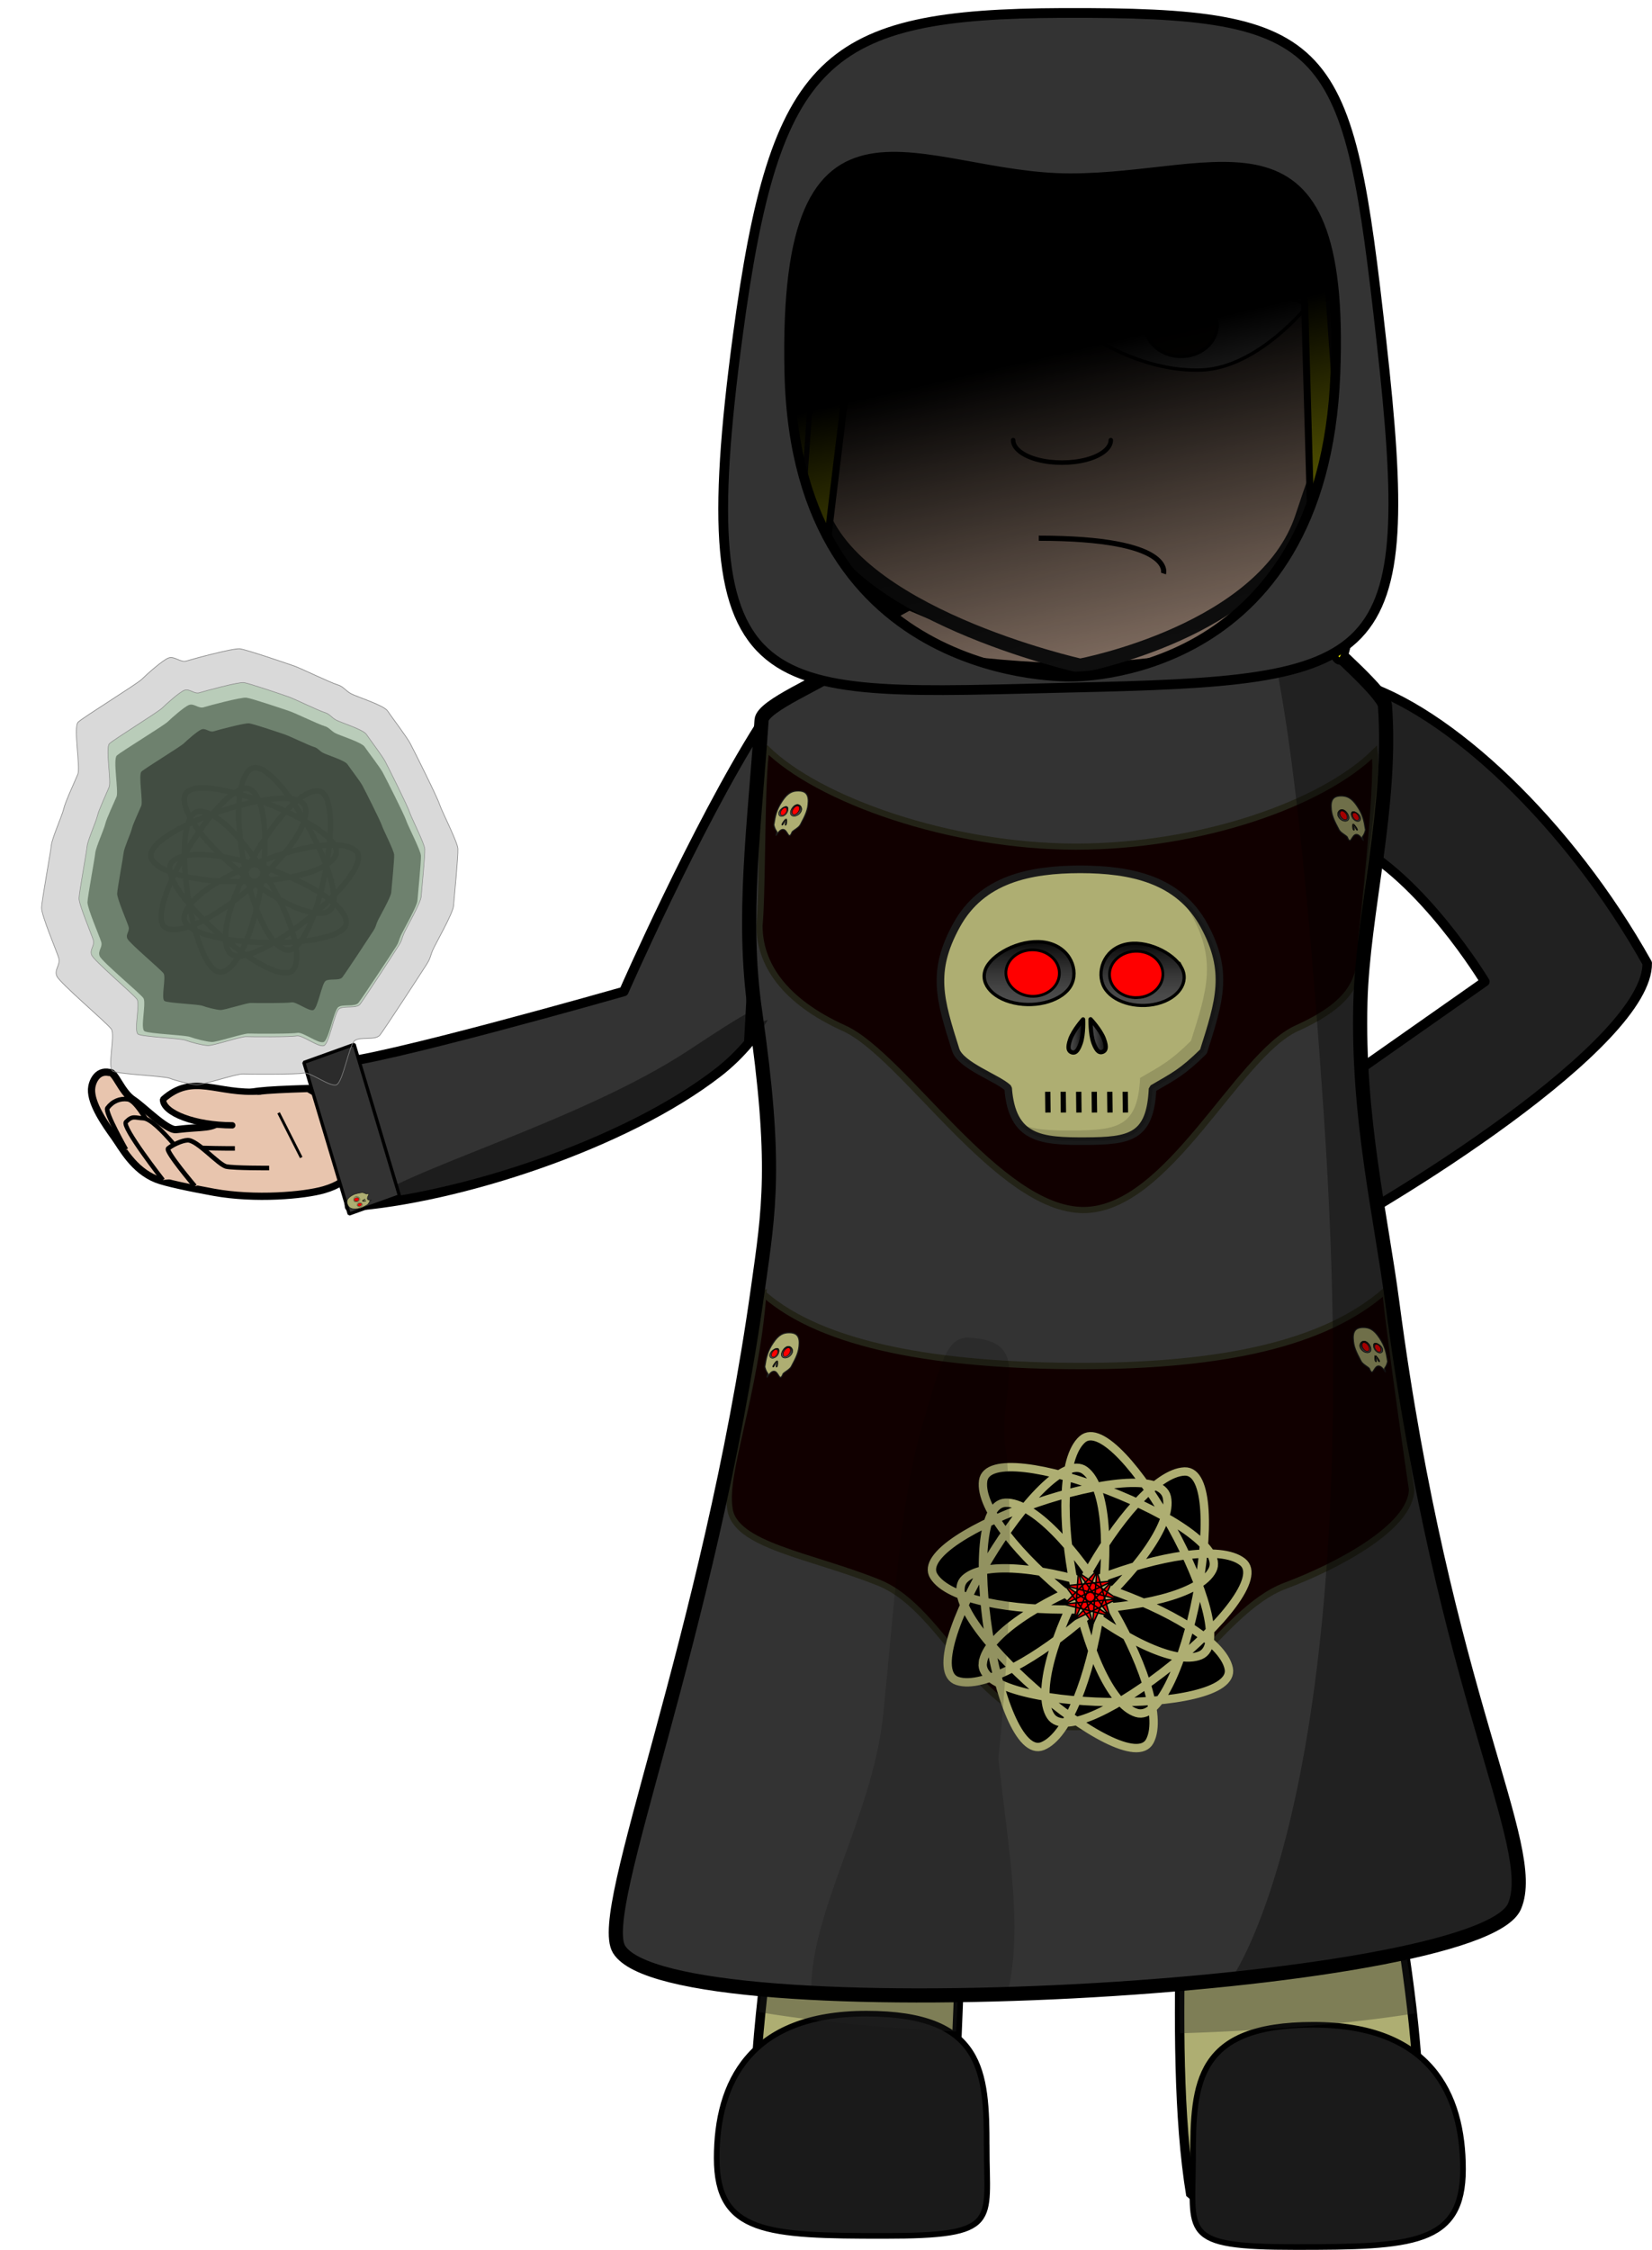 <?xml version="1.0" encoding="UTF-8"?>
<svg width="574.02mm" height="781.31mm" version="1.1" viewBox="0 0 2033.9 2768.4" xmlns="http://www.w3.org/2000/svg" xmlns:xlink="http://www.w3.org/1999/xlink">
<defs>
<linearGradient id="aa" x1="410.94" x2="490.95" y1="813.45" y2="1159.9" gradientTransform="matrix(1.995 0 0 1.995 390.88 -991.18)" gradientUnits="userSpaceOnUse">
<stop offset="0"/>
<stop stop-opacity="0" offset="1"/>
</linearGradient>
<linearGradient id="d" x1="-251.37" x2="-251.37" y1="205.26" y2="111.55" gradientTransform="translate(338.67 .593)" gradientUnits="userSpaceOnUse">
<stop stop-color="#4F4F4F" offset=".034"/>
<stop stop-color="#494949" offset=".222"/>
<stop stop-color="#373737" offset=".483"/>
<stop stop-color="#191919" offset=".786"/>
<stop offset="1"/>
</linearGradient>
<linearGradient id="c" x1="-122.77" x2="-122.77" y1="205.26" y2="111.55" gradientTransform="translate(338.67 .593)" gradientUnits="userSpaceOnUse">
<stop stop-color="#4F4F4F" offset=".034"/>
<stop stop-color="#494949" offset=".222"/>
<stop stop-color="#373737" offset=".483"/>
<stop stop-color="#191919" offset=".786"/>
<stop offset="1"/>
</linearGradient>
<linearGradient id="b" x1="-203.64" x2="-188.56" y1="193.53" y2="193.53" gradientTransform="translate(338.67 .593)" gradientUnits="userSpaceOnUse">
<stop stop-color="#4F4F4F" offset=".034"/>
<stop stop-color="#494949" offset=".222"/>
<stop stop-color="#373737" offset=".483"/>
<stop stop-color="#191919" offset=".786"/>
<stop offset="1"/>
</linearGradient>
<linearGradient id="a" x1="-185.58" x2="-170.5" y1="193.53" y2="193.53" gradientTransform="translate(338.67 .593)" gradientUnits="userSpaceOnUse">
<stop stop-color="#4F4F4F" offset=".034"/>
<stop stop-color="#494949" offset=".222"/>
<stop stop-color="#373737" offset=".483"/>
<stop stop-color="#191919" offset=".786"/>
<stop offset="1"/>
</linearGradient>
<linearGradient id="l" x1="-203.64" x2="-188.56" y1="193.53" y2="193.53" gradientTransform="matrix(1.763 -.021 .02 1.85 1531.2 1253.2)" gradientUnits="userSpaceOnUse" xlink:href="#b"/>
<linearGradient id="k" x1="-185.58" x2="-170.5" y1="193.53" y2="193.53" gradientTransform="matrix(1.763 -.021 .02 1.85 1531.2 1253.2)" gradientUnits="userSpaceOnUse" xlink:href="#a"/>
<linearGradient id="j" x1="-251.37" x2="-251.37" y1="205.26" y2="111.55" gradientTransform="matrix(1.772 -.013 .02 1.125 1564.8 1344)" gradientUnits="userSpaceOnUse" xlink:href="#d"/>
<linearGradient id="i" x1="-122.77" x2="-122.77" y1="205.26" y2="111.55" gradientTransform="matrix(1.64 -.013 .019 1.116 1483.1 1348.7)" gradientUnits="userSpaceOnUse" xlink:href="#c"/>
<linearGradient id="z" x1="-203.64" x2="-188.56" y1="193.53" y2="193.53" gradientTransform="matrix(.18 -.003 .113 .298 1579.5 1818.2)" gradientUnits="userSpaceOnUse" xlink:href="#b"/>
<linearGradient id="y" x1="-185.58" x2="-170.5" y1="193.53" y2="193.53" gradientTransform="matrix(.18 -.003 .113 .298 1579.5 1818.2)" gradientUnits="userSpaceOnUse" xlink:href="#a"/>
<linearGradient id="x" x1="-251.37" x2="-251.37" y1="205.26" y2="111.55" gradientTransform="matrix(.181 -.002 .07 .181 1588.4 1832.8)" gradientUnits="userSpaceOnUse" xlink:href="#d"/>
<linearGradient id="w" x1="-122.77" x2="-122.77" y1="205.26" y2="111.55" gradientTransform="matrix(.144 -.002 .059 .155 1578 1838.6)" gradientUnits="userSpaceOnUse" xlink:href="#c"/>
<linearGradient id="v" x1="-203.64" x2="-188.56" y1="193.53" y2="193.53" gradientTransform="matrix(.18 -.003 .113 .298 1560.1 1161.9)" gradientUnits="userSpaceOnUse" xlink:href="#b"/>
<linearGradient id="u" x1="-185.58" x2="-170.5" y1="193.53" y2="193.53" gradientTransform="matrix(.18 -.003 .113 .298 1560.1 1161.9)" gradientUnits="userSpaceOnUse" xlink:href="#a"/>
<linearGradient id="t" x1="-251.37" x2="-251.37" y1="205.26" y2="111.55" gradientTransform="matrix(.181 -.002 .07 .181 1569 1176.6)" gradientUnits="userSpaceOnUse" xlink:href="#d"/>
<linearGradient id="s" x1="-122.77" x2="-122.77" y1="205.26" y2="111.55" gradientTransform="matrix(.144 -.002 .059 .155 1558.6 1182.4)" gradientUnits="userSpaceOnUse" xlink:href="#c"/>
<linearGradient id="h" x1="-203.64" x2="-188.56" y1="193.53" y2="193.53" gradientTransform="matrix(-.18 -.003 -.113 .298 818.58 1159.9)" gradientUnits="userSpaceOnUse" xlink:href="#b"/>
<linearGradient id="g" x1="-185.58" x2="-170.5" y1="193.53" y2="193.53" gradientTransform="matrix(-.18 -.003 -.113 .298 818.58 1159.9)" gradientUnits="userSpaceOnUse" xlink:href="#a"/>
<linearGradient id="f" x1="-251.37" x2="-251.37" y1="205.26" y2="111.55" gradientTransform="matrix(-.181 -.002 -.07 .181 809.69 1174.5)" gradientUnits="userSpaceOnUse" xlink:href="#d"/>
<linearGradient id="e" x1="-122.77" x2="-122.77" y1="205.26" y2="111.55" gradientTransform="matrix(-.144 -.002 -.059 .155 820.12 1180.3)" gradientUnits="userSpaceOnUse" xlink:href="#c"/>
<linearGradient id="r" x1="-203.64" x2="-188.56" y1="193.53" y2="193.53" gradientTransform="matrix(-.18 -.003 -.113 .298 731.71 1889.3)" gradientUnits="userSpaceOnUse" xlink:href="#b"/>
<linearGradient id="q" x1="-185.58" x2="-170.5" y1="193.53" y2="193.53" gradientTransform="matrix(-.18 -.003 -.113 .298 731.71 1889.3)" gradientUnits="userSpaceOnUse" xlink:href="#a"/>
<linearGradient id="p" x1="-251.37" x2="-251.37" y1="205.26" y2="111.55" gradientTransform="matrix(-.181 -.002 -.07 .181 722.81 1903.9)" gradientUnits="userSpaceOnUse" xlink:href="#d"/>
<linearGradient id="o" x1="-122.77" x2="-122.77" y1="205.26" y2="111.55" gradientTransform="matrix(-.144 -.002 -.059 .155 733.25 1909.7)" gradientUnits="userSpaceOnUse" xlink:href="#c"/>
<filter id="ad" color-interpolation-filters="sRGB">
<feGaussianBlur in="SourceAlpha" result="result0" stdDeviation="2.3"/>
<feMorphology in="SourceAlpha" radius="6.6" result="result1"/>
<feGaussianBlur in="result1" stdDeviation="8.9"/>
<feColorMatrix result="result91" values="1 0 0 0 0 0 1 0 0 0 0 0 1 0 0 0 0 0 0.3 0"/>
<feComposite in="result0" in2="result91" operator="out" result="result2"/>
<feGaussianBlur result="result4" stdDeviation="1.7"/>
<feDiffuseLighting surfaceScale="10">
<feDistantLight azimuth="225" elevation="45"/>
</feDiffuseLighting>
<feBlend in2="SourceGraphic" mode="multiply"/>
<feComposite in2="SourceAlpha" operator="in" result="result3"/>
<feSpecularLighting in="result4" specularExponent="17.9" surfaceScale="5">
<feDistantLight azimuth="225" elevation="45"/>
</feSpecularLighting>
<feComposite in2="result3" operator="atop"/>
</filter>
<filter id="ac" color-interpolation-filters="sRGB">
<feGaussianBlur in="SourceAlpha" result="result0" stdDeviation="2.3"/>
<feMorphology in="SourceAlpha" radius="6.6" result="result1"/>
<feGaussianBlur in="result1" stdDeviation="8.9"/>
<feColorMatrix result="result91" values="1 0 0 0 0 0 1 0 0 0 0 0 1 0 0 0 0 0 0.3 0"/>
<feComposite in="result0" in2="result91" operator="out" result="result2"/>
<feGaussianBlur result="result4" stdDeviation="1.7"/>
<feDiffuseLighting surfaceScale="10">
<feDistantLight azimuth="225" elevation="45"/>
</feDiffuseLighting>
<feBlend in2="SourceGraphic" mode="multiply"/>
<feComposite in2="SourceAlpha" operator="in" result="result3"/>
<feSpecularLighting in="result4" specularExponent="17.9" surfaceScale="5">
<feDistantLight azimuth="225" elevation="45"/>
</feSpecularLighting>
<feComposite in2="result3" operator="atop"/>
</filter>
<filter id="m" color-interpolation-filters="sRGB">
<feGaussianBlur result="blur" stdDeviation="80.99 80.47"/>
</filter>
<filter id="n" color-interpolation-filters="sRGB">
<feGaussianBlur result="blur" stdDeviation="80.99 80.47"/>
</filter>
<filter id="ab" color-interpolation-filters="sRGB">
<feGaussianBlur in="SourceAlpha" result="result0" stdDeviation="2.3"/>
<feMorphology in="SourceAlpha" radius="6.6" result="result1"/>
<feGaussianBlur in="result1" stdDeviation="8.9"/>
<feColorMatrix result="result91" values="1 0 0 0 0 0 1 0 0 0 0 0 1 0 0 0 0 0 0.3 0"/>
<feComposite in="result0" in2="result91" operator="out" result="result2"/>
<feGaussianBlur result="result4" stdDeviation="1.7"/>
<feDiffuseLighting surfaceScale="10">
<feDistantLight azimuth="225" elevation="45"/>
</feDiffuseLighting>
<feBlend in2="SourceGraphic" mode="multiply"/>
<feComposite in2="SourceAlpha" operator="in" result="result3"/>
<feSpecularLighting in="result4" specularExponent="17.9" surfaceScale="5">
<feDistantLight azimuth="225" elevation="45"/>
</feSpecularLighting>
<feComposite in2="result3" operator="atop"/>
</filter>
</defs>
<g transform="translate(126.99 -204.67)">
<path d="m1534.7 1240.9c88.889 42.935 166.42 171.61 166.42 171.61l-254.55 178.64c2.86 57.336 5.776 107.75 8.693 159.94 135.01-67.055 447.1-263.52 445.75-361.24-95.787-171.22-244.78-312.4-356.97-344.88" fill="#212121" stroke="#000" stroke-linecap="round" stroke-linejoin="round" stroke-width="11.703"/>
<path d="m808.07 1098.6c-78.11 123.53-167.01 326.08-167.01 326.08s-307.38 87.674-354.73 87.727l17.051 176.84c131.92-9.22 338.79-75.612 454.27-165.37 13.737-10.677 26.04-22.79 37.195-35.932 7.57-133 12.728-265.42 13.221-389.34z" fill="#333" stroke="#000" stroke-linecap="round" stroke-linejoin="round" stroke-width="11.703"/>
<path d="m871.04 1823.4s4.584 431.18-4.229 483.16c-8.813 51.984-94.416 484.31-55.642 614.64l223.61-9.492c26.394-175.48 16.724-502.43 37.762-599.09 53.586-246.21 141-367.9 141-367.9s83.583 69.839 114.35 344.51c13.337 119.05-19.996 428.41 11.306 616.55h269.89c38.775-130.33-37.271-464.06-54.897-568.03 0 0-33.954-113.61-11.164-419.69 2.138-28.716-5.292-59.127-2.08-91.297-175.3-13.453-669.91-3.356-669.91-3.356z" fill="#aeae72" stroke="#000" stroke-linecap="round" stroke-linejoin="bevel" stroke-width="11.598"/>
<path d="m1341.8 2860.2c0 93.108-17.403 109.39 126.31 109.39 143.71 0 206.11-2.713 206.11-95.679 0-93.108-40.696-177.79-184.41-177.79-143.71 0-148 70.974-148 164.08z" fill="#1a1a1a" stroke="#000" stroke-width="6.96"/>
<path d="m1087.8 2846.5c0 93.108 17.403 109.39-126.31 109.39-143.71 0-206.11-2.713-206.11-95.679 0-93.108 40.696-177.79 184.41-177.79 143.71 0 148 70.974 148 164.08z" fill="#1a1a1a" stroke="#000" stroke-width="6.96"/>
<g transform="translate(117.14 427.14)">
<g transform="matrix(1.946 0 0 1.946 -168.88 -1294.8)" fill="#e8c5ae" stroke="#000">
<path d="m187.28 1274.2c0.267 14.471-3.353 23.958-20.873 29.097-12.638 3.707-43.868 6.364-69.805 1.637-15.025-2.738-30.663-5.992-36.42-8.291-14.469-5.777-21.743-19.976-26.347-26.401-5.993-8.363-14.986-21.136-14.599-30.462 0.163-3.933 3.164-12.421 11.345-10.561 3.65-0.794 7.365 12.268 15.176 17.35 6.182 4.022 21.192 19.444 27.039 18.734 17.876-2.169 22.415-0.014 29.854-6.696 24.561-15.458-8.326-17.363 53.635-19.299 23.777 13.92 30.647 16.027 30.996 34.892z" stroke-linecap="round" stroke-linejoin="bevel" stroke-width="4.575"/>
<path d="m109.92 1277.2s-38.068 0.126-44.225-2.512-16.171-27.593-23.641-28.588c-4.835-0.644-9.499 1.227-12.783 5.608-1.753 2.34 11.772 26.208 11.772 26.208" fill-rule="evenodd" stroke-width="2.873"/>
<path d="m116.9 1291.4s-28.216 0.662-31.368-0.668c-3.152-1.331-24.524-32.138-33.595-32.58-5.378-0.263-6.718-1.987-10.95 2.33-2.905 2.963 23.42 36.683 23.42 36.683" fill-rule="evenodd" stroke-width="2.719"/>
<path d="m131.61 1289.6s-22.077 0.096-27.064-0.941c-4.987-1.037-18.489-16.922-24.573-16.646-3.537 0.161-9.622 2.951-12.253 5.259-1.894 1.661 16.862 23.809 16.862 23.809" fill-rule="evenodd" stroke-width="2.925"/>
<path d="m108.28 1262.6c-23.313 0-43.844-7.697-43.844-16.356 19.063-16.999 34.101-3.002 61.53-5.098" stroke-linecap="round" stroke-linejoin="bevel" stroke-width="3.993"/>
<path d="m137.59 1254.7 14.313 28.26" fill-rule="evenodd" stroke-width="1.747"/>
</g>
</g>
<path d="m1327.7 2537.9c-1.74 54.861-3.204 113.06-1.818 168.68a555.71 86.113 0 0 0 288.7-24.425c-4.553-40.227-11.555-82.332-19.275-122.72a555.71 86.113 0 0 0-267.6-21.54zm-270.72 1.92a555.71 86.113 0 0 0-233.19 21.525c-6.485 39.297-12.375 80.074-16.514 119.09a555.71 86.113 0 0 0 242.83 23.974c3.131-54.372 4.951-111.54 6.879-164.59z" fill="#212121" fill-opacity=".341"/>
<path d="m1737.7 2550.2c-43.756 103.06-1037.4 158.51-1102.5 53.146-29.455-47.689 110.39-380.32 171.15-814.43 13.336-95.281 23.463-151.56-3.652-339.37-16.787-116.27-0.76-227.7 7.933-358.74 1.193-17.988 76.509-47.897 91.23-61.629 234.51-218.75 451.02-171.01 597.35-39.624 14.893 13.372 77.95 69.467 78.961 83.398 9.062 124.83-27.268 253.91-30.254 364.5-3.854 142.71 24.967 261.36 39.354 370.69 63.725 484.25 181.64 668.48 150.4 742.06z" fill="#333" stroke="#000" stroke-linecap="round" stroke-linejoin="bevel" stroke-width="17.432"/>
<path transform="matrix(.865 0 0 1.018 94.775 -37.285)" d="m830.65 1801.7c-12.016 125.19-56.164 214.4-48.308 258.36 5.247 45.651 114.6 57.312 211.99 90.596 97.388 33.284 140.23 174.58 277.96 174.58 137.73 0 202.76-139.67 300.91-170.9 68.898-21.925 179.56-69.685 179.56-116.76 0 0-29.317-168.06-37.894-239.48-84.46 63.061-228.6 90.684-431.53 90.764-202.98-0.092-368.29-24.066-452.69-87.155z" fill="#500" filter="url(#ac)" stroke="#aeae72" stroke-linecap="round" stroke-width="7.762"/>
<path d="m816.61 1125.7c-6.409 37.592-4.381 173.66-8.518 217.89-5.2e-4 47.36 30.105 92.781 104.04 126.27 73.932 33.489 190.19 223.73 294.74 223.73s188.85-190.24 262.78-223.73c73.932-33.489 79.549-64.277 79.548-111.64 0 0 21.317-187.7 16.261-228.12-64.118 63.449-213.86 116.27-367.91 116.35-154.09-0.093-316.87-57.271-380.94-120.75z" fill="#500" filter="url(#ad)" stroke="#aeae72" stroke-linecap="round" stroke-width="7.6"/>
<g transform="matrix(.861 0 0 .861 173.56 88.422)">
<path d="m1254.5 1699.1c-0.029-0.263-0.035-0.524-0.057-0.788-0.19 0.305-0.395 0.61-0.606 0.914 0.218-0.031 0.445-0.085 0.663-0.125z" fill="none"/>
<path d="m1195.6 1377.4c-72.393 0.161-140.88 14.132-177 80.132-36.278 66.161-23.893 105.86-1.117 177.8 7.158 22.642 60.528 40.567 75.007 54.699 5.484 72.972 46.94 76.127 110.92 75.822s92.433-5.762 95.62-75.059c31.25-18.278 42.13-22.975 72.787-53.02 22.774-71.942 36.895-114.09 0.781-180.25-36.116-66-104.6-79.971-177-80.132z" fill="#aeae72" stroke="#1a1a1a" stroke-linecap="round" stroke-linejoin="bevel" stroke-width="10.861px"/>
<path d="m1196.2 1626c-4.527 12.948-8.8 14.345-12.913 12.761-4.113-1.582-6.512-5.547-1.984-18.495 4.527-12.949 18.379-28.391 18.379-28.391s1.041 21.168-3.491 34.115z" fill="url(#l)" stroke="#000" stroke-linejoin="round" stroke-width="6.068"/>
<path d="m1214.6 1625.7c4.807 12.836 9.108 14.131 13.188 12.449 4.076-1.68 6.388-5.702 1.583-18.538-4.809-12.838-18.992-27.944-18.992-27.944s-0.563 21.187 4.232 34.023z" fill="url(#k)" stroke="#000" stroke-linejoin="round" stroke-width="6.068"/>
<path d="m1182.3 1543.5c-11.675 21.099-48.096 32.196-81.351 24.789-33.253-7.407-50.745-30.515-39.07-51.614 11.675-21.099 53.383-41.745 86.636-34.339 33.247 7.396 45.464 40.059 33.789 61.154z" fill="url(#j)" stroke="#000" stroke-width="4.744"/>
<path d="m1340.4 1517.6c11.506 20.767-3.909 43.947-34.431 51.775-30.521 7.828-64.588-2.661-76.094-23.428-11.503-20.766-1.298-53.347 29.225-61.175 30.531-7.828 69.796 12.061 81.3 32.835z" fill="url(#i)" stroke="#000" stroke-width="4.547"/>
<path d="m1125.2 1558.8c21 1.245 39.182-12.452 40.462-30.632 1.536-18.43-14.597-34.368-35.596-35.614-21.256-1.245-39.182 12.452-40.718 30.632-1.28 18.181 14.853 34.119 35.852 35.613z" fill="#f00" stroke="#000" stroke-width="3.96px"/>
<path d="m1277.7 1560.7c-21.256 0.997-39.182-12.95-40.206-31.379-1.025-18.18 15.109-33.87 36.365-34.866 21-0.997 38.926 12.95 39.95 31.131 1.025 18.43-15.109 34.119-36.109 35.115z" fill="#f00" stroke="#000" stroke-width="3.96px"/>
<path d="m1331.7 1410.9c8.658 8.858 16.402 19.234 23.046 31.376 36.113 66.161 21.992 108.31-0.781 180.25-30.657 30.044-41.537 34.74-72.786 53.018-3.188 69.297-31.645 74.754-95.622 75.058-32.286 0.154-58.832-0.579-77.919-10.716 18.296 24.795 51.687 26.233 95.777 26.023 63.977-0.305 92.434-5.763 95.622-75.06 31.25-18.278 42.13-22.974 72.786-53.019 22.774-71.942 36.895-114.09 0.781-180.25-10.931-19.976-24.831-35.178-40.904-46.682zm-310.15 231.96c10.374 13.583 35.217 25.335 53.392 35.497-0.111-1.174-0.214-2.365-0.305-3.577-9.237-9.015-34.29-19.578-53.087-31.92z" fill-opacity=".145"/>
<path d="m1149.1 1695.3 0.342 29.639" fill="none" stroke="#000" stroke-width="7.6"/>
<path d="m1171.2 1695.3 0.342 29.639" fill="none" stroke="#000" stroke-width="7.6"/>
<path d="m1193.4 1695.3 0.342 29.639" fill="none" stroke="#000" stroke-width="7.6"/>
<path d="m1215.6 1695.3 0.342 29.639" fill="none" stroke="#000" stroke-width="7.6"/>
<path d="m1237.8 1695.3 0.342 29.639" fill="none" stroke="#000" stroke-width="7.6"/>
<path d="m1259.9 1695.3 0.342 29.639" fill="none" stroke="#000" stroke-width="7.6"/>
</g>
<g transform="matrix(-1.224 0 0 1.224 2683 -272.41)" stroke-linecap="round">
<path d="m1307.2 2061.5c-7.134-55.601-217.09-136.13-261.23-101.57-38.974 30.507 166.32 196.49 193.05 154.84 30.274-47.179-78.8-243.82-134.82-245.73-49.465-1.683 1.103 257.43 48.355 242.7 53.517-16.681 96.361-237.43 54.669-274.9-36.811-33.085-164.63 197.91-118.96 217 51.719 21.622 226.43-119.94 218.58-175.45-6.933-49.006-253.32 45.788-230.62 89.764 25.721 49.808 250.56 53.668 280.22 6.102 26.19-41.997-223.49-127.76-234.36-79.473-12.313 54.688 157.44 202.17 210.74 184.8 47.058-15.337-89.082-241.52-128.45-211.52-44.585 33.979-9.344 256.07 42.65 277.02 45.907 18.499 87.009-242.28 37.569-244.6-55.995-2.629-171.76 190.15-145.39 239.62 23.276 43.679 222.39-129.67 186.01-163.23-41.205-38.007-253.8 35.264-265.41 90.106-10.246 48.422 253.71 43.616 247.41-5.476z" stroke="#aeae72" stroke-width="8.406"/>
<path d="m1196.7 2023-4.269-54.095-13.066 46.007 31.502-44.184-39.582 26.845 52.532-13.598-47.577-4.878 48.982 23.351-33.311-34.319 22.513 49.373-3.458-47.701-14.49 52.293 28.013-38.764-44.714 30.745 46.376-11.689-54.015-5.19 43.04 20.856-38.042-38.696z" fill="#f00" stroke="#000" stroke-width="1.443"/>
</g>
<path d="m1551.4 1838.1c-6.832 0.026-12.534 2.279-12.306 12.922 0.221 10.669 3.582 17.071 9.703 28.672 1.925 3.651 7.958 6.542 10.106 8.82 4.543 11.767 5.269-2.946 11.298-2.995 6.029-0.049 10.926 14.189 7.405 3.014 1.945-2.947 2.619-3.705 3.859-8.55-1.816-11.601-3.188-18.604-10.25-29.273-7.054-10.643-12.964-12.585-19.814-12.611z" fill="#aeae72" stroke="#1a1a1a" stroke-linecap="round" stroke-linejoin="bevel" stroke-width="1.341px"/>
<path d="m1567.5 1878.2c0.311 2.086-0.044 2.311-0.561 2.056-0.517-0.255-1.002-0.894-1.313-2.979-0.311-2.086 0.186-4.574 0.186-4.574s1.376 3.41 1.687 5.496z" fill="url(#z)" stroke="#000" stroke-linejoin="round" stroke-width=".781"/>
<path d="m1569.3 1878.2c1.263 2.068 1.783 2.276 2.101 2.006 0.318-0.271 0.314-0.919-0.949-2.986-1.264-2.068-3.626-4.502-3.626-4.502s1.212 3.413 2.475 5.481z" fill="url(#y)" stroke="#000" stroke-linejoin="round" stroke-width=".781"/>
<path d="m1561.1 1864.9c0.066 3.399-3.01 5.187-6.87 3.994-3.86-1.193-7.042-4.916-7.108-8.315-0.066-3.399 2.98-6.725 6.84-5.532 3.858 1.192 7.072 6.454 7.137 9.852z" fill="url(#x)" stroke="#000" stroke-width=".61"/>
<path d="m1574.1 1862c2.091 2.882 1.924 6.098-0.372 7.184-2.296 1.086-5.852-0.369-7.942-3.251-2.09-2.881-2.87-7.402-0.574-8.489 2.297-1.086 6.798 1.674 8.889 4.556z" fill="url(#w)" stroke="#000" stroke-width=".504"/>
<path d="m1556.1 1867.4c2.232 0.201 3.278-2.006 2.32-4.935-0.947-2.969-3.56-5.537-5.792-5.737-2.258-0.201-3.278 2.006-2.346 4.935 0.959 2.929 3.571 5.496 5.818 5.737z" fill="#f00" stroke="#000" stroke-width=".509px"/>
<path d="m1571.3 1868.2c-1.852 0.14-4.187-1.819-5.242-4.409-1.042-2.554-0.418-4.758 1.434-4.898 1.829-0.14 4.164 1.819 5.206 4.374 1.055 2.589 0.43 4.793-1.398 4.933z" fill="#f00" stroke="#000" stroke-width=".444px"/>
<g transform="translate(-7.857 2.143)">
<path d="m1532 1181.9c-6.832 0.026-12.534 2.279-12.306 12.922 0.221 10.669 3.582 17.071 9.703 28.672 1.925 3.651 7.958 6.542 10.106 8.82 4.543 11.767 5.269-2.946 11.298-2.995 6.029-0.049 10.926 14.189 7.405 3.014 1.945-2.947 2.619-3.705 3.859-8.55-1.816-11.601-3.188-18.604-10.25-29.273-7.054-10.643-12.964-12.585-19.814-12.611z" fill="#aeae72" stroke="#1a1a1a" stroke-linecap="round" stroke-linejoin="bevel" stroke-width="1.341px"/>
<path d="m1548.1 1222c0.311 2.086-0.044 2.311-0.561 2.056-0.517-0.255-1.002-0.894-1.313-2.979-0.311-2.086 0.186-4.574 0.186-4.574s1.376 3.41 1.687 5.496z" fill="url(#v)" stroke="#000" stroke-linejoin="round" stroke-width=".781"/>
<path d="m1549.9 1222c1.263 2.068 1.783 2.276 2.101 2.006 0.318-0.271 0.314-0.919-0.949-2.986-1.264-2.068-3.626-4.502-3.626-4.502s1.212 3.413 2.475 5.481z" fill="url(#u)" stroke="#000" stroke-linejoin="round" stroke-width=".781"/>
<path d="m1541.7 1208.7c0.066 3.399-3.01 5.187-6.87 3.994-3.86-1.193-7.042-4.916-7.108-8.315-0.066-3.399 2.98-6.725 6.84-5.532 3.858 1.192 7.072 6.454 7.137 9.852z" fill="url(#t)" stroke="#000" stroke-width=".61"/>
<path d="m1554.7 1205.8c2.091 2.882 1.924 6.098-0.372 7.184-2.296 1.086-5.852-0.369-7.942-3.251-2.09-2.882-2.87-7.403-0.574-8.489 2.297-1.086 6.798 1.674 8.889 4.556z" fill="url(#s)" stroke="#000" stroke-width=".504"/>
<path d="m1536.8 1211.2c2.232 0.201 3.278-2.006 2.32-4.935-0.947-2.969-3.56-5.537-5.792-5.737-2.258-0.201-3.278 2.006-2.346 4.935 0.959 2.929 3.571 5.497 5.818 5.737z" fill="#f00" stroke="#000" stroke-width=".509px"/>
<path d="m1551.9 1211.9c-1.852 0.14-4.187-1.819-5.242-4.408-1.042-2.554-0.418-4.758 1.434-4.898 1.829-0.14 4.164 1.819 5.206 4.373 1.055 2.589 0.43 4.793-1.398 4.933z" fill="#f00" stroke="#000" stroke-width=".444px"/>
</g>
<g transform="translate(84.853 -64.65)">
<path d="m759.82 1909.2c6.832 0.026 12.534 2.279 12.306 12.922-0.221 10.669-3.582 17.071-9.703 28.672-1.925 3.651-7.958 6.542-10.106 8.82-4.543 11.767-5.269-2.946-11.298-2.995-6.029-0.049-10.926 14.189-7.405 3.014-1.945-2.947-2.619-3.705-3.859-8.55 1.816-11.601 3.188-18.604 10.25-29.273 7.054-10.643 12.964-12.585 19.814-12.611z" fill="#aeae72" stroke="#1a1a1a" stroke-linecap="round" stroke-linejoin="bevel" stroke-width="1.341px"/>
<path d="m743.77 1949.3c-0.311 2.086 0.044 2.311 0.561 2.056 0.517-0.255 1.002-0.894 1.313-2.979 0.311-2.086-0.186-4.574-0.186-4.574s-1.376 3.41-1.687 5.496z" fill="url(#r)" stroke="#000" stroke-linejoin="round" stroke-width=".781"/>
<path d="m741.9 1949.3c-1.263 2.068-1.783 2.276-2.101 2.006-0.318-0.271-0.314-0.919 0.949-2.986 1.264-2.068 3.626-4.502 3.626-4.502s-1.212 3.413-2.475 5.481z" fill="url(#q)" stroke="#000" stroke-linejoin="round" stroke-width=".781"/>
<path d="m750.14 1936c-0.066 3.399 3.01 5.187 6.87 3.994 3.86-1.193 7.042-4.916 7.108-8.315 0.066-3.399-2.98-6.725-6.84-5.532-3.858 1.192-7.072 6.454-7.137 9.852z" fill="url(#p)" stroke="#000" stroke-width=".61"/>
<path d="m737.15 1933.1c-2.09 2.882-1.924 6.098 0.372 7.184s5.852-0.369 7.942-3.251c2.09-2.881 2.87-7.402 0.574-8.489-2.297-1.086-6.798 1.674-8.889 4.556z" fill="url(#o)" stroke="#000" stroke-width=".504"/>
<path d="m755.09 1938.5c-2.232 0.201-3.278-2.006-2.32-4.935 0.947-2.969 3.56-5.537 5.792-5.737 2.258-0.201 3.278 2.006 2.346 4.935-0.959 2.929-3.571 5.496-5.818 5.737z" fill="#f00" stroke="#000" stroke-width=".509px"/>
<path d="m739.97 1939.2c1.852 0.14 4.187-1.819 5.242-4.409 1.042-2.554 0.418-4.758-1.434-4.898-1.829-0.14-4.164 1.819-5.206 4.374-1.055 2.589-0.431 4.793 1.398 4.933z" fill="#f00" stroke="#000" stroke-width=".444px"/>
</g>
<path d="m1063.8 1850.5c-24.378 1.455-31.123 24.012-56.955 114-25.832 89.985-33.032 219.74-46.456 349.96-13.06 127.1-93.964 248.78-88.335 348.22 45.551 2.639 187.49 0.05 240.35-0.297 20.306-83.561 4.287-164.34-10.204-293.75 14.074-136.53 17.789-270.71 10.328-373.01-16.472-73.05 40.52-141.45-48.728-145.11z" fill-opacity=".162"/>
<path d="m818.41 1459.6c-57.896 18.121 38.535-52.453-96.735 36.864-135.27 89.317-356.59 148.96-403.15 191.46 142.84-14.987 354.48-89.908 474.62-189.89 1.897-1.579 25.267-38.429 25.267-38.429z" fill-opacity=".425"/>
<rect transform="matrix(.941 -.338 .287 .958 0 0)" x="-197.55" y="1508.6" width="65.809" height="194.62" fill="#333" stroke="#000" stroke-linecap="round" stroke-linejoin="bevel" stroke-width="4.012"/>
<g transform="translate(9.091 -2.02)">
<path d="m846.7 1179.9c6.832 0.026 12.534 2.279 12.306 12.922-0.221 10.669-3.582 17.071-9.703 28.672-1.925 3.651-7.958 6.542-10.106 8.82-4.543 11.767-5.269-2.946-11.298-2.995-6.029-0.049-10.926 14.189-7.405 3.014-1.945-2.947-2.619-3.705-3.859-8.55 1.816-11.601 3.188-18.604 10.25-29.273 7.054-10.643 12.964-12.585 19.814-12.611z" fill="#aeae72" stroke="#1a1a1a" stroke-linecap="round" stroke-linejoin="bevel" stroke-width="1.341px"/>
<path d="m830.64 1220c-0.311 2.086 0.044 2.311 0.561 2.056 0.517-0.255 1.002-0.894 1.313-2.979 0.311-2.086-0.186-4.574-0.186-4.574s-1.376 3.41-1.687 5.496z" fill="url(#h)" stroke="#000" stroke-linejoin="round" stroke-width=".781"/>
<path d="m828.77 1219.9c-1.263 2.068-1.783 2.276-2.101 2.006-0.318-0.271-0.314-0.919 0.949-2.986 1.264-2.068 3.626-4.502 3.626-4.502s-1.212 3.413-2.475 5.481z" fill="url(#g)" stroke="#000" stroke-linejoin="round" stroke-width=".781"/>
<path d="m837.01 1206.7c-0.066 3.399 3.01 5.187 6.87 3.994 3.86-1.193 7.042-4.916 7.108-8.315 0.066-3.399-2.98-6.725-6.84-5.532-3.858 1.192-7.072 6.454-7.137 9.852z" fill="url(#f)" stroke="#000" stroke-width=".61"/>
<path d="m824.02 1203.8c-2.09 2.882-1.924 6.098 0.372 7.184s5.852-0.369 7.942-3.251c2.09-2.882 2.87-7.403 0.574-8.489-2.297-1.086-6.798 1.674-8.889 4.556z" fill="url(#e)" stroke="#000" stroke-width=".504"/>
<path d="m841.97 1209.1c-2.232 0.201-3.278-2.006-2.32-4.935 0.947-2.969 3.56-5.537 5.792-5.737 2.258-0.201 3.278 2.006 2.346 4.935-0.959 2.929-3.571 5.497-5.818 5.737z" fill="#f00" stroke="#000" stroke-width=".509px"/>
<path d="m826.85 1209.9c1.852 0.14 4.187-1.819 5.242-4.408 1.042-2.554 0.418-4.758-1.434-4.898-1.829-0.14-4.164 1.819-5.206 4.373-1.055 2.589-0.431 4.793 1.398 4.933z" fill="#f00" stroke="#000" stroke-width=".444px"/>
<path d="m841.97 1209.1c-2.232 0.201-3.278-2.006-2.32-4.935 0.947-2.969 3.56-5.537 5.792-5.737 2.258-0.201 3.278 2.006 2.346 4.935-0.959 2.929-3.571 5.497-5.818 5.737z" fill="#f00" stroke="#000" stroke-width=".509px"/>
</g>
<g transform="matrix(-.213 -.463 .429 -.337 -24.703 2476.9)">
<path d="m846.7 1179.9c6.832 0.026 12.534 2.279 12.306 12.922-0.221 10.669-3.582 17.071-9.703 28.672-1.925 3.651-7.958 6.542-10.106 8.82-4.543 11.767-5.269-2.946-11.298-2.995-6.029-0.049-10.926 14.189-7.405 3.014-1.945-2.947-2.619-3.705-3.859-8.55 1.816-11.601 3.188-18.604 10.25-29.273 7.054-10.643 12.964-12.585 19.814-12.611z" fill="#aeae72" stroke="#1a1a1a" stroke-linecap="round" stroke-linejoin="bevel" stroke-width="1.341px"/>
<path d="m830.64 1220c-0.311 2.086 0.044 2.311 0.561 2.056 0.517-0.255 1.002-0.894 1.313-2.979 0.311-2.086-0.186-4.574-0.186-4.574s-1.376 3.41-1.687 5.496z" fill="url(#h)" stroke="#000" stroke-linejoin="round" stroke-width=".781"/>
<path d="m828.77 1219.9c-1.263 2.068-1.783 2.276-2.101 2.006-0.318-0.271-0.314-0.919 0.949-2.986 1.264-2.068 3.626-4.502 3.626-4.502s-1.212 3.413-2.475 5.481z" fill="url(#g)" stroke="#000" stroke-linejoin="round" stroke-width=".781"/>
<path d="m837.01 1206.7c-0.066 3.399 3.01 5.187 6.87 3.994 3.86-1.193 7.042-4.916 7.108-8.315 0.066-3.399-2.98-6.725-6.84-5.532-3.858 1.192-7.072 6.454-7.137 9.852z" fill="url(#f)" stroke="#000" stroke-width=".61"/>
<path d="m824.02 1203.8c-2.09 2.882-1.924 6.098 0.372 7.184s5.852-0.369 7.942-3.251c2.09-2.882 2.87-7.403 0.574-8.489-2.297-1.086-6.798 1.674-8.889 4.556z" fill="url(#e)" stroke="#000" stroke-width=".504"/>
<path d="m841.97 1209.1c-2.232 0.201-3.278-2.006-2.32-4.935 0.947-2.969 3.56-5.537 5.792-5.737 2.258-0.201 3.278 2.006 2.346 4.935-0.959 2.929-3.571 5.497-5.818 5.737z" fill="#f00" stroke="#000" stroke-width=".509px"/>
<path d="m826.85 1209.9c1.852 0.14 4.187-1.819 5.242-4.408 1.042-2.554 0.418-4.758-1.434-4.898-1.829-0.14-4.164 1.819-5.206 4.373-1.055 2.589-0.431 4.793 1.398 4.933z" fill="#f00" stroke="#000" stroke-width=".444px"/>
<path d="m841.97 1209.1c-2.232 0.201-3.278-2.006-2.32-4.935 0.947-2.969 3.56-5.537 5.792-5.737 2.258-0.201 3.278 2.006 2.346 4.935-0.959 2.929-3.571 5.497-5.818 5.737z" fill="#f00" stroke="#000" stroke-width=".509px"/>
</g>
<path transform="matrix(.236 0 0 .257 103.77 1214.5)" d="m873.47 1052.3c-30.331 19.292-61.962 200.85-96.314 212.32-34.352 11.472-135.65-62.904-170.97-56.034s-282.79 5.637-317.02 4.251-207.08 52.892-241.3 51.27c-34.222-1.622-107.33-19.011-140.09-30.566s-265.36-19.18-296.6-34.364c-31.232-15.183 13.704-173.17-8.647-201.89-22.351-28.716-268.08-219.63-283.74-252.65-15.659-33.012 20.972-53.657 9.34-88.245-11.632-34.588-90.306-203.16-89.205-239.31s47.163-263.98 50.738-298.56c3.575-34.584 56.42-141.54 64.956-175.83s59.166-132.94 73.588-165.54c14.422-32.605-24.397-225.64 1.484-248.89 25.881-23.248 306.42-182.03 332.08-205.31s106.9-90.156 138.69-101.76c31.795-11.606 62.481 23.541 95.207 13.983 32.726-9.558 243.74-62.02 278.08-58.166s249.92 71.475 283.68 82.389c33.76 10.914 190.11 80.369 223.67 89.173 33.567 8.803 42.488 28.913 73.272 43.857 30.783 14.944 169.79 54.717 189.6 81.836 19.81 27.119 99 123.2 117.47 154.56 18.473 31.36 141.74 258.24 153.48 292.12 11.739 33.877 93.821 179.86 96.08 213.26 2.259 33.397-19.837 238.69-22.827 274.2-2.991 35.513-92.953 179.21-107.55 209.69-14.601 30.479-10.897 37.203-31.212 67.463-20.315 30.26-221.25 312.97-244.69 340.43-23.441 27.454-100.91 7.029-131.24 26.321z" fill-opacity=".151" filter="url(#m)" stroke="#858585" stroke-linecap="round" stroke-width="3.287"/>
<path transform="matrix(.189 0 0 .203 124.54 1230.2)" d="m873.47 1052.3c-30.331 19.292-61.962 200.85-96.314 212.32-34.352 11.472-135.65-62.904-170.97-56.034s-282.79 5.637-317.02 4.251-207.08 52.892-241.3 51.27c-34.222-1.622-107.33-19.011-140.09-30.566s-265.36-19.18-296.6-34.364c-31.232-15.183 13.704-173.17-8.647-201.89-22.351-28.716-268.08-219.63-283.74-252.65-15.659-33.012 20.972-53.657 9.34-88.245-11.632-34.588-90.306-203.16-89.205-239.31s47.163-263.98 50.738-298.56c3.575-34.584 56.42-141.54 64.956-175.83s59.166-132.94 73.588-165.54c14.422-32.605-24.397-225.64 1.484-248.89 25.881-23.248 306.42-182.03 332.08-205.31s106.9-90.156 138.69-101.76c31.795-11.606 62.481 23.541 95.207 13.983 32.726-9.558 243.74-62.02 278.08-58.166s249.92 71.475 283.68 82.389c33.76 10.914 190.11 80.369 223.67 89.173 33.567 8.803 42.488 28.913 73.272 43.857 30.783 14.944 169.79 54.717 189.6 81.836 19.81 27.119 99 123.2 117.47 154.56 18.473 31.36 141.74 258.24 153.48 292.12 11.739 33.877 93.821 179.86 96.08 213.26 2.259 33.397-19.837 238.69-22.827 274.2-2.991 35.513-92.953 179.21-107.55 209.69-14.601 30.479-10.897 37.203-31.212 67.463-20.315 30.26-221.25 312.97-244.69 340.43-23.441 27.454-100.91 7.029-131.24 26.321z" fill-opacity=".404" filter="url(#n)"/>
<path transform="matrix(.196 0 0 .214 119.45 1220.7)" d="m873.47 1052.3c-30.331 19.292-61.962 200.85-96.314 212.32-34.352 11.472-135.65-62.904-170.97-56.034s-282.79 5.637-317.02 4.251-207.08 52.892-241.3 51.27c-34.222-1.622-107.33-19.011-140.09-30.566s-265.36-19.18-296.6-34.364c-31.232-15.183 13.704-173.17-8.647-201.89-22.351-28.716-268.08-219.63-283.74-252.65-15.659-33.012 20.972-53.657 9.34-88.245-11.632-34.588-90.306-203.16-89.205-239.31s47.163-263.98 50.738-298.56c3.575-34.584 56.42-141.54 64.956-175.83s59.166-132.94 73.588-165.54c14.422-32.605-24.397-225.64 1.484-248.89 25.881-23.248 306.42-182.03 332.08-205.31s106.9-90.156 138.69-101.76c31.795-11.606 62.481 23.541 95.207 13.983 32.726-9.558 243.74-62.02 278.08-58.166s249.92 71.475 283.68 82.389c33.76 10.914 190.11 80.369 223.67 89.173 33.567 8.803 42.488 28.913 73.272 43.857 30.783 14.944 169.79 54.717 189.6 81.836 19.81 27.119 99 123.2 117.47 154.56 18.473 31.36 141.74 258.24 153.48 292.12 11.739 33.877 93.821 179.86 96.08 213.26 2.259 33.397-19.837 238.69-22.827 274.2-2.991 35.513-92.953 179.21-107.55 209.69-14.601 30.479-10.897 37.203-31.212 67.463-20.315 30.26-221.25 312.97-244.69 340.43-23.441 27.454-100.91 7.029-131.24 26.321z" fill="#008000" fill-opacity=".151" filter="url(#m)" stroke="#858585" stroke-linecap="round" stroke-width="3.287"/>
<path transform="matrix(.157 0 0 .169 136.75 1233.8)" d="m873.47 1052.3c-30.331 19.292-61.962 200.85-96.314 212.32-34.352 11.472-135.65-62.904-170.97-56.034s-282.79 5.637-317.02 4.251-207.08 52.892-241.3 51.27c-34.222-1.622-107.33-19.011-140.09-30.566s-265.36-19.18-296.6-34.364c-31.232-15.183 13.704-173.17-8.647-201.89-22.351-28.716-268.08-219.63-283.74-252.65-15.659-33.012 20.972-53.657 9.34-88.245-11.632-34.588-90.306-203.16-89.205-239.31s47.163-263.98 50.738-298.56c3.575-34.584 56.42-141.54 64.956-175.83s59.166-132.94 73.588-165.54c14.422-32.605-24.397-225.64 1.484-248.89 25.881-23.248 306.42-182.03 332.08-205.31s106.9-90.156 138.69-101.76c31.795-11.606 62.481 23.541 95.207 13.983 32.726-9.558 243.74-62.02 278.08-58.166s249.92 71.475 283.68 82.389c33.76 10.914 190.11 80.369 223.67 89.173 33.567 8.803 42.488 28.913 73.272 43.857 30.783 14.944 169.79 54.717 189.6 81.836 19.81 27.119 99 123.2 117.47 154.56 18.473 31.36 141.74 258.24 153.48 292.12 11.739 33.877 93.821 179.86 96.08 213.26 2.259 33.397-19.837 238.69-22.827 274.2-2.991 35.513-92.953 179.21-107.55 209.69-14.601 30.479-10.897 37.203-31.212 67.463-20.315 30.26-221.25 312.97-244.69 340.43-23.441 27.454-100.91 7.029-131.24 26.321z" fill-opacity=".404" filter="url(#n)"/>
<path transform="scale(-1,1)" d="m-99.886 1332.8c-5.754-44.788-174.87-109.65-210.43-81.821-31.4 24.568 133.98 158.28 155.5 124.73 24.381-38.008-63.476-196.4-108.61-197.94-39.846-1.363 0.89 207.37 38.951 195.5 43.108-13.444 77.616-191.25 44.037-221.44-29.647-26.656-132.61 159.43-95.828 174.8 41.664 17.411 182.39-96.616 176.07-141.33-5.577-39.477-204.07 36.886-185.77 72.308 20.725 40.118 201.82 43.226 225.72 4.915 21.103-33.826-180.03-102.91-188.79-64.018-9.911 44.054 126.82 162.84 169.76 148.86 37.909-12.347-71.762-194.56-103.47-170.39-35.91 27.377-7.524 206.26 34.356 223.15 36.976 14.909 70.089-195.17 30.263-197.03-45.106-2.111-138.35 153.17-117.12 193.03 18.742 35.189 179.14-104.46 149.83-131.48-33.197-30.611-204.44 28.408-213.79 72.583-8.261 39.004 204.38 35.133 199.3-4.411z" fill="none" stroke="#000" stroke-linecap="round" stroke-opacity=".056" stroke-width="6.771"/>
</g>
<g transform="translate(276 429.21)">
<path transform="translate(-276 -388.81)" d="m1532.4 682.55c-10.412-0.353-16.69 21.209-16.69 21.209 13.164 0 24.641 0.327 35.074 1.094-6.977-16.435-13.197-22.127-18.385-22.303zm18.385 22.303c21.694 51.105 50.75 206.74 79.213 628.75 55.987 830.1-114.29 1061.2-114.29 1061.2 6.069-0.638 12.094-1.294 18.084-1.959 3.001-0.333 5.97-0.675 8.949-1.016 3.952-0.451 7.892-0.906 11.805-1.369 2.703-0.32 5.401-0.641 8.084-0.967 4.423-0.536 8.806-1.083 13.174-1.635 2.231-0.282 4.485-0.558 6.701-0.844 5.975-0.77 11.885-1.554 17.744-2.352 2.655-0.361 5.272-0.731 7.902-1.098 3.633-0.507 7.246-1.018 10.83-1.535 3.695-0.534 7.394-1.068 11.035-1.613 0.06-0.01 0.12-0.016 0.18-0.025 0.044-0.01 0.087-0.013 0.131-0.02 9.936-1.488 19.659-3.018 29.16-4.588 0.428-0.071 0.858-0.142 1.285-0.213 9.341-1.55 18.457-3.139 27.332-4.766 0.387-0.071 0.775-0.142 1.16-0.213 8.853-1.63 17.457-3.3 25.801-5.004 0.398-0.081 0.798-0.163 1.195-0.244 8.208-1.685 16.15-3.406 23.818-5.16 0.541-0.124 1.083-0.247 1.621-0.371 3.795-0.875 7.534-1.757 11.188-2.648 3.574-0.872 7.061-1.754 10.494-2.643 0.545-0.141 1.091-0.282 1.633-0.424 3.461-0.904 6.862-1.813 10.174-2.732 0.011 0 0.022-0.01 0.033-0.01 0.037-0.01 0.072-0.021 0.109-0.031 3.156-0.877 6.223-1.763 9.238-2.654 0.88-0.26 1.765-0.52 2.633-0.781 0.777-0.234 1.551-0.468 2.318-0.703 1.402-0.429 2.784-0.86 4.152-1.293 0.553-0.175 1.118-0.348 1.666-0.523 1.809-0.579 3.582-1.161 5.33-1.746 0.709-0.237 1.401-0.477 2.1-0.715 1.122-0.382 2.233-0.764 3.328-1.148 0.741-0.26 1.48-0.52 2.209-0.781 1.166-0.418 2.31-0.837 3.445-1.258 0.554-0.205 1.122-0.407 1.668-0.613 0.01 0 0.013-0.01 0.02-0.01 1.568-0.591 3.098-1.185 4.604-1.781 0.591-0.234 1.167-0.468 1.748-0.703 1.047-0.423 2.08-0.848 3.096-1.274 0.555-0.233 1.109-0.464 1.654-0.697 1.151-0.493 2.277-0.988 3.385-1.484 0.358-0.16 0.729-0.32 1.082-0.48 0.01 0 0.018-0.01 0.027-0.012 1.371-0.624 2.7-1.254 4.002-1.883 0.432-0.209 0.851-0.417 1.275-0.627 0.94-0.464 1.86-0.928 2.762-1.395 0.454-0.235 0.909-0.471 1.353-0.707 1.054-0.56 2.082-1.122 3.08-1.686 0.175-0.099 0.36-0.196 0.533-0.295 1.161-0.663 2.273-1.329 3.355-1.998 0.337-0.208 0.661-0.418 0.99-0.627 0.769-0.487 1.518-0.975 2.244-1.465 0.323-0.217 0.647-0.434 0.961-0.652 0.882-0.612 1.732-1.227 2.547-1.844 0.11-0.083 0.23-0.165 0.338-0.248 0.686-0.525 1.34-1.054 1.977-1.582 0.114-0.094 0.228-0.189 0.34-0.283 0.632-0.533 1.245-1.066 1.826-1.602 0.572-0.527 1.111-1.056 1.633-1.586 0.102-0.104 0.204-0.208 0.305-0.312 0.509-0.528 1-1.056 1.459-1.586 0.01-0.01 0.014-0.017 0.022-0.025 0.01-0.01 0.011-0.014 0.017-0.021 0.442-0.512 0.853-1.026 1.248-1.541 0.104-0.136 0.208-0.271 0.309-0.406 0.39-0.526 0.763-1.054 1.103-1.582 0.337-0.523 0.642-1.047 0.93-1.572 0.078-0.143 0.154-0.286 0.229-0.43 0.275-0.528 0.534-1.057 0.76-1.588 0.253-0.597 0.495-1.215 0.736-1.832 28.57-74.786-87.932-259.94-151.13-740.22-15.468-117.54-27.347-155.85-42.5-362.48-7.662-104.48 34.514-269.08 26.33-381.81-1.011-13.931-34.773-36.691-49.666-50.063-7.461-6.699 0.852-31.429-7.345-37.798-33.293-16.257-56.201-23.552-90.27-26.057z" fill-opacity=".363"/>
<ellipse transform="translate(-149.01 -633.88)" cx="1197.3" cy="847.38" rx="361.43" ry="191.43" stroke="#000" stroke-linecap="round" stroke-linejoin="bevel" stroke-width="6.4"/>
<path transform="translate(-149.01 -633.88)" d="m976.4 963.47 16.23-8.899 22.071 9.336c55.712 23.565 113.55 28.904 180.59 29.028 71.916 0.133 127.79-10.16 182.51-33.661l17.302-9.713 21.577 11.171c9.929 51.634-177.77 60.623-223.24 61.394s-298.14-14.056-217.05-58.655z" fill="#e8c5ae" stroke="#000" stroke-linecap="round" stroke-width="2.917"/>
<path transform="matrix(1.095 0 0 1.095 -110.71 -3.453)" d="m1064.1-370.71c-4.805 1e-3 -9.671 0.011-14.6 0.029-20.328 0.074-39.675 0.41-58.137 1.072v174.7c21.927 3.039 44.449 5.231 67.242 5.231 26.652-3e-4 52.599-2.111 77.416-4.602v-175.51c-22.328-0.662-46.231-0.924-71.922-0.918z" fill="#500" filter="url(#ab)" stroke="#000" stroke-linecap="round" stroke-width="6.383"/>
<g transform="matrix(.256 0 0 .256 747.19 -723.69)">
<path d="m1254.5 1699.1c-0.029-0.263-0.035-0.524-0.057-0.788-0.19 0.305-0.395 0.61-0.606 0.914 0.218-0.031 0.445-0.085 0.663-0.125z" fill="none"/>
<path d="m1195.6 1377.4c-72.393 0.161-140.88 14.132-177 80.132-36.278 66.161-23.893 105.86-1.117 177.8 7.158 22.642 60.528 40.567 75.007 54.699 5.484 72.972 46.94 76.127 110.92 75.822s92.433-5.762 95.62-75.059c31.25-18.278 42.13-22.975 72.787-53.02 22.774-71.942 36.895-114.09 0.781-180.25-36.116-66-104.6-79.971-177-80.132z" fill="#aeae72" stroke="#1a1a1a" stroke-linecap="round" stroke-linejoin="bevel" stroke-width="10.861px"/>
<path d="m1196.2 1626c-4.527 12.948-8.8 14.345-12.913 12.761-4.113-1.582-6.512-5.547-1.984-18.495 4.527-12.949 18.379-28.391 18.379-28.391s1.041 21.168-3.491 34.115z" fill="url(#l)" stroke="#000" stroke-linejoin="round" stroke-width="6.068"/>
<path d="m1214.6 1625.7c4.807 12.836 9.108 14.131 13.188 12.449 4.076-1.68 6.388-5.702 1.583-18.538-4.809-12.838-18.992-27.944-18.992-27.944s-0.563 21.187 4.232 34.023z" fill="url(#k)" stroke="#000" stroke-linejoin="round" stroke-width="6.068"/>
<path d="m1182.3 1543.5c-11.675 21.099-48.096 32.196-81.351 24.789-33.253-7.407-50.745-30.515-39.07-51.614 11.675-21.099 53.383-41.745 86.636-34.339 33.247 7.396 45.464 40.059 33.789 61.154z" fill="url(#j)" stroke="#000" stroke-width="4.744"/>
<path d="m1340.4 1517.6c11.506 20.767-3.909 43.947-34.431 51.775-30.521 7.828-64.588-2.661-76.094-23.428-11.503-20.766-1.298-53.347 29.225-61.175 30.531-7.828 69.796 12.061 81.3 32.835z" fill="url(#i)" stroke="#000" stroke-width="4.547"/>
<path d="m1125.2 1558.8c21 1.245 39.182-12.452 40.462-30.632 1.536-18.43-14.597-34.368-35.596-35.614-21.256-1.245-39.182 12.452-40.718 30.632-1.28 18.181 14.853 34.119 35.852 35.613z" fill="#f00" stroke="#000" stroke-width="3.96px"/>
<path d="m1277.7 1560.7c-21.256 0.997-39.182-12.95-40.206-31.379-1.025-18.18 15.109-33.87 36.365-34.866 21-0.997 38.926 12.95 39.95 31.131 1.025 18.43-15.109 34.119-36.109 35.115z" fill="#f00" stroke="#000" stroke-width="3.96px"/>
<path d="m1331.7 1410.9c8.658 8.858 16.402 19.234 23.046 31.376 36.113 66.161 21.992 108.31-0.781 180.25-30.657 30.044-41.537 34.74-72.786 53.018-3.188 69.297-31.645 74.754-95.622 75.058-32.286 0.154-58.832-0.579-77.919-10.716 18.296 24.795 51.687 26.233 95.777 26.023 63.977-0.305 92.434-5.763 95.622-75.06 31.25-18.278 42.13-22.974 72.786-53.019 22.774-71.942 36.895-114.09 0.781-180.25-10.931-19.976-24.831-35.178-40.904-46.682zm-310.15 231.96c10.374 13.583 35.217 25.335 53.392 35.497-0.111-1.174-0.214-2.365-0.305-3.577-9.237-9.015-34.29-19.578-53.087-31.92z" fill-opacity=".145"/>
<path d="m1149.1 1695.3 0.342 29.639" fill="none" stroke="#000" stroke-width="7.6"/>
<path d="m1171.2 1695.3 0.342 29.639" fill="none" stroke="#000" stroke-width="7.6"/>
<path d="m1193.4 1695.3 0.342 29.639" fill="none" stroke="#000" stroke-width="7.6"/>
<path d="m1215.6 1695.3 0.342 29.639" fill="none" stroke="#000" stroke-width="7.6"/>
<path d="m1237.8 1695.3 0.342 29.639" fill="none" stroke="#000" stroke-width="7.6"/>
<path d="m1259.9 1695.3 0.342 29.639" fill="none" stroke="#000" stroke-width="7.6"/>
</g>
<path transform="translate(-149.01 -633.88)" d="m1191.6 333.14c-132.1 0.289-257.07 25.406-322.97 144.06-66.198 118.95-22.924 206.95 11.815 344.77 34.741 137.82 322.44 201.86 322.44 201.86s227.45-42.392 273.55-183.28c46.1-140.89 104.03-244.41 38.137-363.35-65.901-118.66-190.87-143.78-322.97-144.06z" fill="#e8c5ae" stroke="#1a1a1a" stroke-linecap="round" stroke-linejoin="bevel" stroke-width="17.565px"/>
<path transform="translate(-149.01 -633.88)" d="m1352.5 659.92c-69.921 2.737-130.02-37.861-130.02-37.861s52.664-65.232 122.58-67.968c69.921-2.509 138.65 25.773 138.65 25.773s-61.292 77.319-131.21 80.056z" fill="#fff" stroke="#000" stroke-width="4.168px"/>
<path transform="translate(-149.01 -633.88)" d="m1329.7 643.21c-24.639 1.155-45.418-15.013-46.606-36.376-1.188-21.076 17.514-39.264 42.153-40.419 24.342-1.155 45.122 15.012 46.309 36.088 1.188 21.364-17.514 39.552-41.856 40.707z" fill="#28170b" stroke="#000" stroke-width="4.098px"/>
<path transform="translate(-149.01 -633.88)" d="m1240.6 746.27c0 9.816-11.577 19.055-29.982 23.963-18.701 4.908-41.559 4.908-60.261 0-18.404-4.908-29.98-14.147-29.98-23.963" fill="none" stroke="#000" stroke-linecap="round" stroke-linejoin="bevel" stroke-width="5.562px"/>
<path transform="translate(-149.01 -633.88)" d="m1029.3 658.56c69.953 3.466 130.68-34.446 130.68-34.446s-51.199-62.393-121.45-65.859c-69.953-3.25-139.31 22.964-139.31 22.964s59.832 74.091 130.08 77.341z" fill="#fff" stroke="#000" stroke-width="4.063px"/>
<path transform="translate(-149.01 -633.88)" d="m1051.5 649.4c24.342 1.444 45.418-14.435 46.902-35.51 1.781-21.364-16.92-39.841-41.262-41.285-24.639-1.444-45.418 14.435-47.199 35.511-1.484 21.076 17.218 39.552 41.559 41.284z" fill="#28170b" stroke="#000" stroke-width="4.098px"/>
<path transform="translate(-149.01 -633.88)" d="m1465.3 435.92c30.576 431.33 30.576 435.08 30.576 435.08z" fill="#483737"/>
<path transform="translate(-149.01 -633.88)" d="m1172.5 225.92c-62.166 0.762-122.97 9.62-176.82 25.762-110.07 33.005-179.96 92.959-176.62 534.72 1.904 246.04 65.221 145.28 65.221 145.28l47.361-390.81-4.062 4.645s38.887 7.306 124.72 6.88c85.833-0.426 173.58 0.301 252.75-3.097 79.174-3.397 171.05-8.429 171.05-8.429l1.321-28.162 10.968 386.12s51.011 331.84 54.549-111.15c3.539-442.99-66.183-502.93-176.1-535.99-58.996-17.683-126.23-26.596-194.33-25.762z" fill="#ff0" stroke="#000" stroke-width="8.663px"/>
<path transform="translate(-149.01 -633.88)" d="m1499.2 439.87c34.661 497.52 34.901 501.78 34.901 501.78" fill="#1a1a1a" stroke="#241c1c" stroke-linecap="round" stroke-width="6.321px"/>
<path transform="translate(-149.01 -633.88)" d="m887.73 451.81c-34.661 497.52-34.901 501.78-34.901 501.78" fill="#1a1a1a" stroke="#241c1c" stroke-linecap="round" stroke-width="6.321px"/>
<path transform="translate(-149.01 -633.88)" d="m1170.7 287.49c-139.76 0.306-271.98 26.88-341.71 152.42-24.862 44.673-38.722 91.925-44.291 140.42-10.119 88.112 7.135 180.32 35.497 268.59 13.819 43.069 38.316 76.058 66.268 102.94 70.979 68.418 186.87 95.909 286.43 96.214h1.57 1.57c99.56-0.306 207.91-27.796 278.89-96.214 27.952-26.88 52.45-59.869 66.269-102.94 43.966-136.84 60.926-283.16-8.794-409-69.724-125.54-201.95-152.12-341.71-152.42z" fill="url(#aa)"/>
<path transform="translate(-149.01 -633.88)" d="m1181 220.64c-292.16 1.13-353.79 53.999-399.62 396.75-62.116 464.56 27.474 441.95 412.06 433.31 384.59-8.644 425.39-23.06 380.38-425.99-41.333-369.99-57.817-405.36-392.82-404.06zm9.671 203.41c185.64-2e-3 339.73-101.77 326.46 240.14-14.753 380.14-324.9 372.93-324.9 372.93s-338.4 11.62-347.36-372.93c-8.956-384.44 160.16-240.14 345.8-240.14z" fill="#333" stroke="#000" stroke-linecap="round" stroke-linejoin="bevel" stroke-width="12.023"/>
<path transform="translate(-149.01 -633.88)" d="m1151.9 866.92c167.69 0 153.54 43.437 153.54 43.437" fill="none" stroke="#000" stroke-width="6.4"/>
</g>
</svg>
